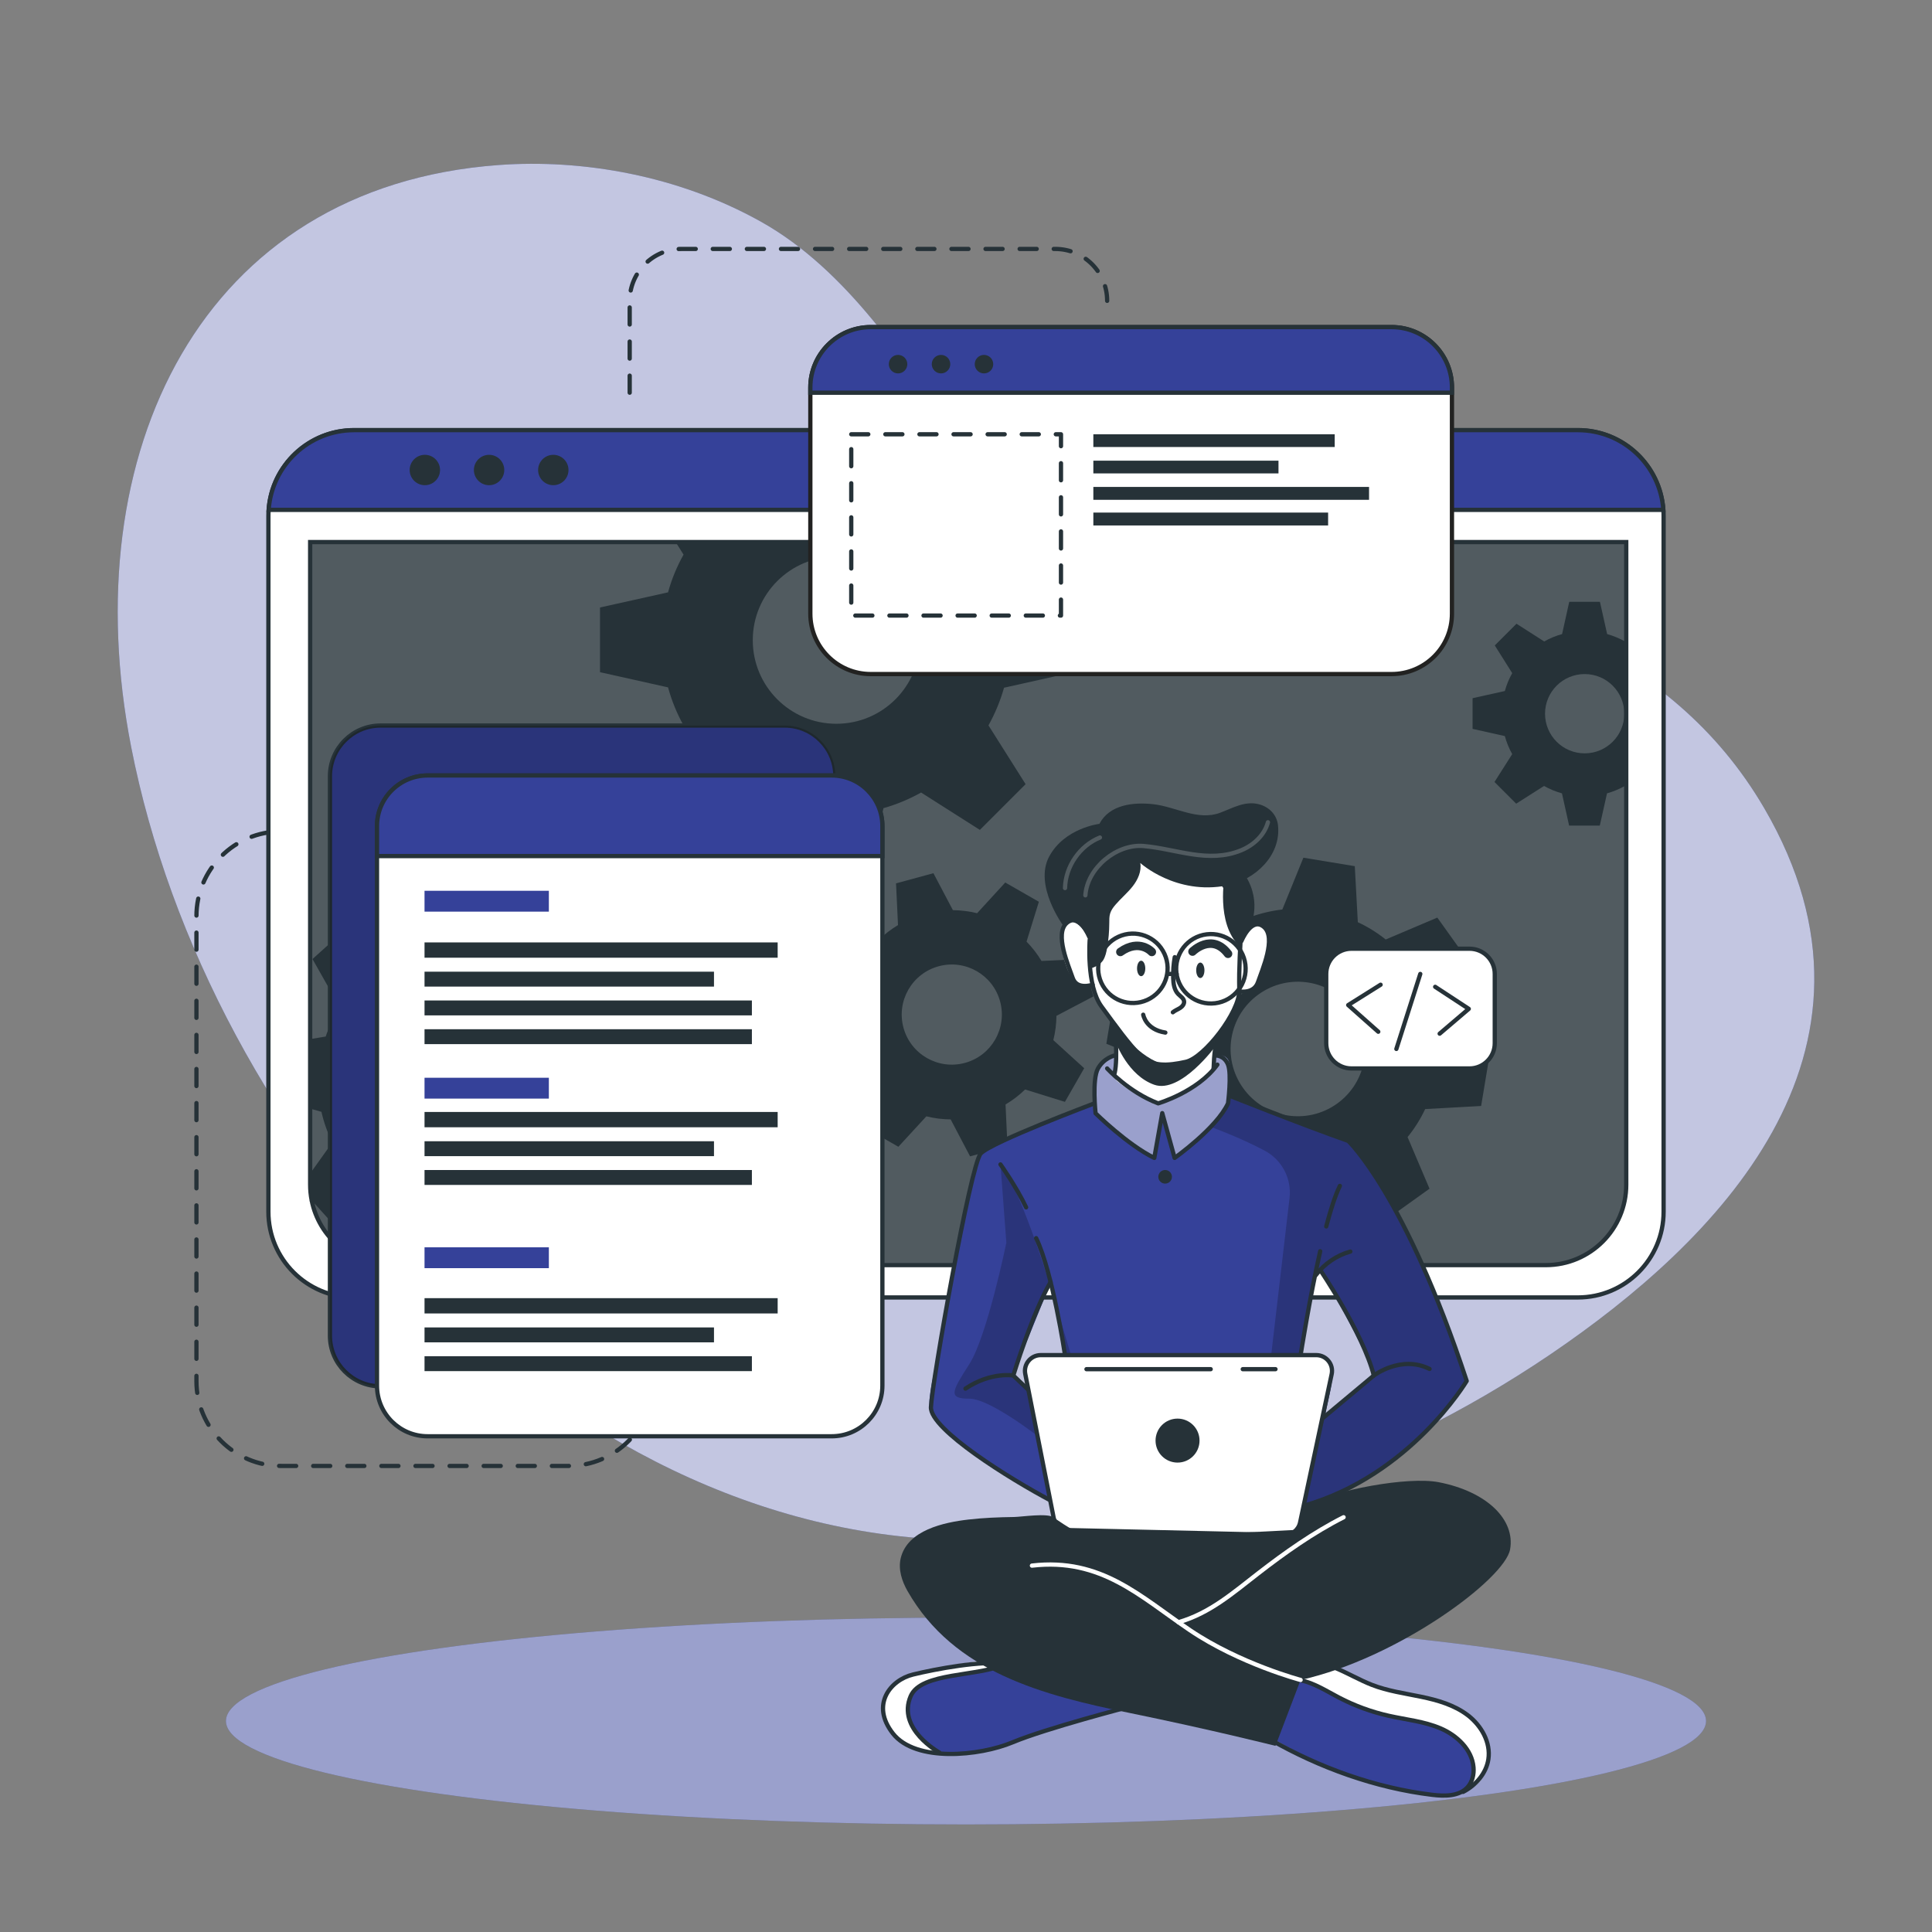 <svg xmlns="http://www.w3.org/2000/svg" xmlns:xlink="http://www.w3.org/1999/xlink" version="1.1" x="0px" y="0px" viewBox="0 0 500 500" style="enable-background:new 0 0 500 500;" xml:space="preserve">
<rect x="0" y="0" width="500" height="500" fill="#808080" stroke="none"/>
<g id="Background_Simple">
	<g>
		<path style="fill:#354199;" d="M456.551,209.106c-48.744-83.474-180.95-53.744-207.955-94.349    c-13.827-20.79-29.295-44.889-51.732-57.421c-21.389-11.947-46.19-16.21-67.811-14.627    C51.845,48.36,19.107,117.439,33.944,193.299c19.792,101.192,109.496,204.559,216.064,205.283    c55.736,0.379,108.948-19.545,150.689-47.71c0.312-0.211,0.623-0.422,0.934-0.633    C443.331,321.854,493.766,272.837,456.551,209.106z"/>
		<path style="opacity:0.7;fill:#ffffff;" d="M456.551,209.106c-48.744-83.474-180.95-53.744-207.955-94.349    c-13.827-20.79-29.295-44.889-51.732-57.421c-21.389-11.947-46.19-16.21-67.811-14.627    C51.845,48.36,19.107,117.439,33.944,193.299c19.792,101.192,109.496,204.559,216.064,205.283    c55.736,0.379,108.948-19.545,150.689-47.71c0.312-0.211,0.623-0.422,0.934-0.633    C443.331,321.854,493.766,272.837,456.551,209.106z"/>
	</g>
</g>
<g id="Lines">
	<g>
		
			<path style="fill:none;stroke:#263238;stroke-width:1.103;stroke-linecap:round;stroke-linejoin:round;stroke-miterlimit:10;stroke-dasharray:4.412;" d="    M78.189,215.179H72.77c-12.113,0-21.932,9.819-21.932,21.932v120.342c0,12.112,9.819,21.932,21.932,21.932h74.36    c12.113,0,21.932-9.819,21.932-21.932l0,0"/>
		
			<path style="fill:none;stroke:#263238;stroke-width:1.103;stroke-linecap:round;stroke-linejoin:round;stroke-miterlimit:10;stroke-dasharray:4.412;" d="    M162.964,101.629V77.857c0-7.418,6.014-13.432,13.432-13.432h96.702c7.418,0,13.432,6.014,13.432,13.432l0,0"/>
	</g>
</g>
<g id="Shadow">
	<g>
		<ellipse style="fill:#354199;" cx="250" cy="445.399" rx="191.522" ry="26.764"/>
		<ellipse style="opacity:0.5;fill:#ffffff;" cx="250" cy="445.399" rx="191.522" ry="26.764"/>
	</g>
</g>
<g id="Window">
	<g>
		
			<path style="fill:#ffffff;stroke:#263238;stroke-width:1.103;stroke-linecap:round;stroke-linejoin:round;stroke-miterlimit:10;" d="    M430.54,133.524v180.06c0,12.255-9.939,22.195-22.194,22.195H91.655c-12.256,0-22.195-9.939-22.195-22.195v-180.06    c0-0.529,0.022-1.048,0.066-1.566c0.794-11.527,10.402-20.639,22.128-20.639h316.691c11.726,0,21.334,9.112,22.128,20.639    C430.518,132.476,430.54,132.995,430.54,133.524z"/>
		<path style="fill:#263238;" d="M400.071,327.408H101.06c-11.488,0-20.8-9.313-20.8-20.8V140.276h340.611v166.331    C420.871,318.095,411.559,327.408,400.071,327.408z"/>
		<path style="opacity:0.2;fill:#ffffff;" d="M420.877,140.275v166.337c0,11.483-9.215,20.793-20.569,20.793H100.829    c-11.353,0-20.569-9.31-20.569-20.793V140.275H420.877z"/>
		<path style="fill:#354199;stroke:#263238;stroke-width:1.103;stroke-miterlimit:10;" d="M430.474,131.958H69.526    c0.794-11.527,10.402-20.639,22.128-20.639h316.691C420.071,111.319,429.679,120.43,430.474,131.958z"/>
		<path style="fill:#263238;" d="M113.881,121.638c0,2.171-1.76,3.931-3.931,3.931c-2.171,0-3.931-1.76-3.931-3.931    c0-2.171,1.76-3.931,3.931-3.931C112.121,117.707,113.881,119.467,113.881,121.638z"/>
		<path style="fill:#263238;" d="M130.504,121.638c0,2.171-1.76,3.931-3.931,3.931c-2.171,0-3.931-1.76-3.931-3.931    c0-2.171,1.76-3.931,3.931-3.931C128.743,117.707,130.504,119.467,130.504,121.638z"/>
		<circle style="fill:#263238;" cx="143.195" cy="121.638" r="3.931"/>
		<path style="fill:none;stroke:#263238;stroke-width:1.103;stroke-miterlimit:10;" d="M420.871,140.282v166.326    c0,11.483-9.31,20.805-20.805,20.805H101.059c-10.104,0-18.521-7.214-20.396-16.767l-0.011-0.011v-0.044    c-0.254-1.291-0.386-2.625-0.386-3.982V140.282H420.871z"/>
		<path style="fill:#263238;" d="M420.548,166.008c-1.456-0.816-3.011-1.456-4.622-1.908l-1.864-8.35h-7.942l-1.853,8.35    c-1.622,0.441-3.177,1.092-4.633,1.908l-7.17-4.589l-5.615,5.615l4.512,7.17c-0.827,1.467-1.467,3.022-1.908,4.633l-8.35,1.853    v7.942l8.35,1.864c0.441,1.633,1.081,3.199,1.908,4.666l-4.589,7.214l5.615,5.615l7.214-4.589    c1.456,0.827,3.011,1.467,4.633,1.919l1.853,8.34h7.942l1.864-8.34c1.611-0.452,3.166-1.103,4.622-1.919l0.364,0.232v-37.837    L420.548,166.008z M410.113,194.965c-5.67,0-10.259-4.589-10.259-10.259c0-5.659,4.589-10.259,10.259-10.259    c5.67,0,10.259,4.6,10.259,10.259C420.372,190.376,415.783,194.965,410.113,194.965z"/>
		<path style="fill:#263238;" d="M277.451,174.052v-16.745l-17.606-3.905c-0.96-3.398-2.305-6.685-4.026-9.774l2.129-3.353h-83.097    l2.052,3.265c-1.732,3.078-3.078,6.354-4.015,9.762l-17.606,3.916v16.745l17.606,3.927c0.938,3.431,2.283,6.74,4.015,9.84    l-9.674,15.212l11.847,11.836l15.201-9.674c3.089,1.732,6.365,3.089,9.773,4.048l3.905,17.583H224.7l3.938-17.583    c3.397-0.96,6.663-2.328,9.74-4.048l15.212,9.674l11.836-11.836l-9.608-15.212c1.71-3.089,3.067-6.354,4.026-9.751    L277.451,174.052z M216.449,187.312c-11.947,0-21.632-9.685-21.632-21.632s9.685-21.632,21.632-21.632    c11.947,0,21.632,9.685,21.632,21.632S228.396,187.312,216.449,187.312z"/>
		<path style="fill:#263238;" d="M166.385,289.036l0.706-13.281l-13.767-3.883c-0.64-2.725-1.589-5.383-2.824-7.898l8.317-11.682    l-8.913-9.895l-12.465,7.049c-2.383-1.489-4.92-2.714-7.589-3.629l-2.383-14.12l-13.281-0.706l-3.839,13.811    c-2.736,0.607-5.383,1.555-7.898,2.802l-11.671-8.317l-9.906,8.913l7.06,12.476c-1.522,2.372-2.736,4.909-3.64,7.578l-4.026,0.662    v17.992l2.923,0.827c0.618,2.747,1.566,5.405,2.824,7.92l-5.747,8.042l0.386,6.894v0.044l0.011,0.011l5.924,6.575l12.487-7.049    c2.383,1.533,4.942,2.769,7.611,3.673l2.272,13.557v0.011l0.11,0.563l13.281,0.706l0.353-1.269v-0.011l3.486-12.531    c2.758-0.618,5.405-1.555,7.942-2.802l11.649,8.306l9.906-8.902l-7.038-12.487c1.5-2.372,2.714-4.909,3.596-7.567L166.385,289.036    z M131.107,268.286c-6.354-7.06-17.23-7.633-24.29-1.28c-7.06,6.354-7.633,17.23-1.28,24.29c6.354,7.06,17.23,7.622,24.29,1.268    C136.887,286.212,137.461,275.346,131.107,268.286z"/>
		<path style="fill:#263238;" d="M272.601,269.189c0.516-2.056,0.783-4.169,0.806-6.29l9.549-5.02l-2.639-9.688l-10.778,0.504    c-1.09-1.817-2.395-3.502-3.872-5.004l3.194-10.311l-8.703-4.986l-7.281,7.945c-2.049-0.502-4.152-0.765-6.27-0.799l-5.041-9.556    l-9.674,2.632l0.511,10.792c-1.817,1.09-3.502,2.394-5.014,3.868l-10.314-3.184l-4.992,8.689l7.988,7.262    c-0.516,2.056-0.779,4.159-0.788,6.273l-9.566,5.037l2.639,9.688l10.792-0.511c1.076,1.824,2.37,3.504,3.858,5.01l-3.209,10.258    l8.704,4.986l7.244-7.877c2.056,0.516,4.158,0.78,6.284,0.792l5.027,9.563l9.674-2.632l-0.424-9.218l-0.072-1.58    c1.838-1.083,3.533-2.383,5.063-3.874l10.307,3.204l4.259-7.444l0.727-1.26L272.601,269.189z M249.728,275.074    c-6.912,1.881-14.033-2.199-15.908-9.097c-1.881-6.912,2.199-14.033,9.097-15.908c6.912-1.881,14.033,2.199,15.908,9.097    C260.706,266.078,256.626,273.2,249.728,275.074z"/>
		<path style="fill:#263238;" d="M383.316,286.227l2.206-13.292l-13.458-5.416c-0.309-2.835-0.96-5.615-1.93-8.295l9.685-10.788    l-7.843-10.965l-13.359,5.67c-2.217-1.776-4.633-3.276-7.214-4.479l-0.783-14.495l-13.303-2.195l-5.449,13.403    c-2.824,0.331-5.593,0.982-8.262,1.942l-10.822-9.685l-10.954,7.843l5.681,13.348c-1.566,1.963-2.923,4.059-4.048,6.288    c-0.154,0.309-0.309,0.618-0.452,0.927l-14.484,0.805l-2.206,13.281l2.184,0.883l11.274,4.545c0.309,2.813,0.949,5.593,1.93,8.262    l-9.685,10.822l7.843,10.954l13.359-5.692c2.206,1.798,4.633,3.309,7.203,4.512l0.75,14.429l13.292,2.195l5.438-13.303    c2.835-0.309,5.615-0.96,8.284-1.941l10.799,9.696l10.965-7.854l-5.681-13.359c1.809-2.217,3.342-4.655,4.556-7.247    L383.316,286.227z M346.02,285.632c-7.821,5.593-18.698,3.795-24.29-4.026c-5.604-7.81-3.795-18.687,4.015-24.279    c7.821-5.604,18.698-3.795,24.29,4.015C355.639,269.162,353.83,280.039,346.02,285.632z"/>
	</g>
</g>
<g id="Graphics">
	<g>
		<g>
			<path style="fill:#354199;stroke:#263238;stroke-width:1.103;stroke-miterlimit:10;" d="M203.076,358.784H98.499     c-7.24,0-13.11-5.87-13.11-13.11V200.88c0-7.24,5.869-13.11,13.11-13.11h104.577c7.24,0,13.11,5.87,13.11,13.11v144.794     C216.186,352.915,210.316,358.784,203.076,358.784z"/>
			<path style="opacity:0.2;" d="M203.076,358.784H98.499c-7.24,0-13.11-5.87-13.11-13.11V200.88c0-7.24,5.869-13.11,13.11-13.11     h104.577c7.24,0,13.11,5.87,13.11,13.11v144.794C216.186,352.915,210.316,358.784,203.076,358.784z" fill="#000000"/>
			<g>
				
					<path style="fill:#ffffff;stroke:#263238;stroke-width:1.103;stroke-linecap:round;stroke-linejoin:round;stroke-miterlimit:10;" d="      M228.362,213.797V358.59c0,7.247-5.868,13.116-13.116,13.116H110.671c-7.236,0-13.105-5.868-13.105-13.116V213.797      c0-7.236,5.868-13.105,13.105-13.105h104.575C222.493,200.692,228.362,206.56,228.362,213.797z"/>
				<path style="fill:#354199;stroke:#263238;stroke-width:1.103;stroke-miterlimit:10;" d="M228.362,213.797v7.755H97.566v-7.755      c0-7.236,5.868-13.105,13.105-13.105h104.575C222.493,200.692,228.362,206.56,228.362,213.797z"/>
				<rect x="109.867" y="230.534" style="fill:#354199;" width="32.178" height="5.397"/>
				<rect x="109.867" y="278.922" style="fill:#354199;" width="32.178" height="5.397"/>
				<rect x="109.867" y="322.802" style="fill:#354199;" width="32.178" height="5.397"/>
				<g>
					<rect x="109.867" y="243.896" style="fill:#263238;" width="91.392" height="3.959"/>
					<rect x="109.867" y="251.473" style="fill:#263238;" width="74.912" height="3.858"/>
					<rect x="109.867" y="258.922" style="fill:#263238;" width="84.722" height="3.858"/>
					<rect x="109.867" y="266.363" style="fill:#263238;" width="84.722" height="3.858"/>
				</g>
				<g>
					<rect x="109.867" y="287.776" style="fill:#263238;" width="91.392" height="3.959"/>
					<rect x="109.867" y="295.353" style="fill:#263238;" width="74.912" height="3.858"/>
					<rect x="109.867" y="302.801" style="fill:#263238;" width="84.722" height="3.858"/>
				</g>
				<g>
					<rect x="109.867" y="335.962" style="fill:#263238;" width="91.392" height="3.959"/>
					<rect x="109.867" y="343.539" style="fill:#263238;" width="74.912" height="3.858"/>
					<rect x="109.867" y="350.988" style="fill:#263238;" width="84.722" height="3.858"/>
				</g>
			</g>
		</g>
		<g>
			<path style="fill:#ffffff;stroke:#222221;stroke-width:1.103;stroke-miterlimit:10;" d="M375.765,100.294v58.52     c0,8.637-6.994,15.631-15.631,15.631H225.346c-8.626,0-15.631-6.994-15.631-15.631v-58.52c0-8.637,7.005-15.642,15.631-15.642     h134.788C368.771,84.652,375.765,91.657,375.765,100.294z"/>
			<path style="fill:#354199;stroke:#263238;stroke-width:1.103;stroke-miterlimit:10;" d="M375.765,100.294v1.335h-166.05v-1.335     c0-8.637,7.005-15.642,15.631-15.642h134.788C368.771,84.652,375.765,91.657,375.765,100.294z"/>
			<path style="fill:#263238;" d="M234.109,95.937c-0.935,0.935-2.451,0.935-3.386,0c-0.935-0.935-0.935-2.451,0-3.386     c0.935-0.935,2.451-0.935,3.386,0C235.044,93.486,235.044,95.002,234.109,95.937z"/>
			<path style="fill:#263238;" d="M245.229,95.937c-0.935,0.935-2.451,0.935-3.386,0c-0.935-0.935-0.935-2.451,0-3.386     c0.935-0.935,2.451-0.935,3.386,0C246.164,93.486,246.164,95.002,245.229,95.937z"/>
			<path style="fill:#263238;" d="M256.349,95.937c-0.935,0.935-2.451,0.935-3.386,0c-0.935-0.935-0.935-2.451,0-3.386     c0.935-0.935,2.451-0.935,3.386,0C257.284,93.486,257.284,95.002,256.349,95.937z"/>
			
				<rect x="220.303" y="112.39" style="fill:none;stroke:#263238;stroke-width:1.103;stroke-linecap:round;stroke-linejoin:round;stroke-miterlimit:10;stroke-dasharray:4.412;" width="54.278" height="46.918"/>
			<g>
				<rect x="282.956" y="112.39" style="fill:#263238;" width="62.467" height="3.295"/>
				<rect x="282.956" y="119.223" style="fill:#263238;" width="47.916" height="3.295"/>
				<rect x="282.956" y="126.017" style="fill:#263238;" width="71.353" height="3.334"/>
				<rect x="282.956" y="132.655" style="fill:#263238;" width="60.758" height="3.334"/>
			</g>
		</g>
	</g>
</g>
<g id="Character">
	<g>
		<path style="fill:#354199;" d="M296.863,440.465c0,0-29.001,8.317-33.049,9.751c-3.684,1.302-13.667,4.798-21.158,3.717    c-0.739-0.11-1.456-0.265-2.14-0.463c-7.589-2.261-10.998-4.368-11.991-9.145c-1.004-4.787,2.78-8.284,6.42-10.535    c3.64-2.25,23.386-4.6,23.386-4.6l4.765,1.401h0.011L296.863,440.465z"/>
		<path style="fill:#ffffff;" d="M242.657,453.934c-0.739-0.11-1.456-0.265-2.14-0.463c-7.589-2.261-10.998-4.368-11.991-9.145    c-1.004-4.787,2.78-8.284,6.42-10.535c3.64-2.25,23.386-4.6,23.386-4.6l4.765,1.401c-4.313,1.986-20.396,3.089-23.904,5.107    c-3.508,2.019-5.207,5.824-3.133,10.965C237.163,449.401,240.119,452.048,242.657,453.934z"/>
		
			<path style="fill:none;stroke:#263238;stroke-width:1.103;stroke-linecap:round;stroke-linejoin:round;stroke-miterlimit:10;" d="    M292.5,441.648c0,0-21.78,5.643-30.416,9.255c-8.636,3.612-25.114,5.192-30.983-2.257c-5.869-7.449-0.677-13.857,5.192-15.281    s17.737-3.681,24.218-2.778"/>
		
			<path style="fill:none;stroke:#263238;stroke-width:1.103;stroke-linecap:round;stroke-linejoin:round;stroke-miterlimit:10;" d="    M243.094,453.538c0,0-11.082-6.076-7.402-14.593c2.716-6.285,17.499-4.922,24.819-8.358"/>
		<path style="fill:#354199;" d="M385.189,455.28c-0.298,2.967-1.346,5.813-4.346,7.578c-1.997,1.18-4.843,1.886-8.913,1.842    c-10.171-0.132-29.287-7.402-29.287-7.402l-17.903-9.895l9.31-14.737l2.548-4.038l6.585,1.478c0,0,5.449,3.089,10.932,5.548    c5.482,2.46,18.786,2.978,23.474,6.773C382.277,446.212,385.696,450.338,385.189,455.28z"/>
		<path style="fill:#ffffff;" d="M385.189,455.28c-0.298,2.967-1.346,5.813-4.346,7.578c0.563-2.306,1.026-5.494-0.507-8.935    c-1.986-4.49-8.505-8.45-17.065-9.111c-8.549-0.662-15.113-4.666-18.543-6.453c-2.68-1.39-8.328-4.423-10.678-5.692l2.548-4.038    l6.585,1.478c0,0,5.449,3.089,10.932,5.548c5.482,2.46,18.786,2.978,23.474,6.773C382.277,446.212,385.696,450.338,385.189,455.28    z"/>
		
			<path style="fill:none;stroke:#263238;stroke-width:1.103;stroke-linecap:round;stroke-linejoin:round;stroke-miterlimit:10;" d="    M328.706,450.178c12.745,7.301,27.322,12.558,41.904,14.315c3.256,0.392,7.046,0.446,9.228-2.001    c1.216-1.364,1.66-3.294,1.504-5.115c-0.395-4.596-4.259-8.241-8.497-10.062c-4.238-1.822-8.918-2.257-13.419-3.266    c-4.482-1.005-8.832-2.596-12.905-4.721c-3.236-1.688-6.368-3.739-9.939-4.495c-3.571-0.756-7.824,0.161-9.728,3.275"/>
		
			<path style="fill:none;stroke:#263238;stroke-width:1.103;stroke-linecap:round;stroke-linejoin:round;stroke-miterlimit:10;" d="    M378.643,463.739c3.295-1.691,6-4.797,6.549-8.46c0.649-4.332-1.818-8.687-5.295-11.352c-3.477-2.665-7.82-3.916-12.109-4.807    c-4.289-0.892-8.675-1.491-12.755-3.085c-6.273-2.451-12.46-7.292-18.97-5.565"/>
		<path style="fill:#354199;" d="M348.908,295.263l-30.291-11.527l-0.375-0.144c0,0,0.11-0.805,0.199-1.974    c0.188-2.416,0.287-6.354-0.849-7.689c-1.688-1.975-6.475-0.32-11.141-2.46c-4.666-2.14-13.303,1.688-13.303,1.688    s-6.233-1.147-8.979,3.354c-1.401,3.629-0.916,9.034-0.916,9.034s-0.198,0.077-0.574,0.21    c-3.607,1.346-23.242,8.737-27.401,11.704c-4.589,3.254-9.663,36.623-11.296,46.419c-1.633,9.806-4.534,18.631-3.056,22.007    c1.467,3.365,22.57,19.613,34.704,23.805c12.134,4.203,55.188,2.967,55.188,2.967s0.706-0.188,1.952-0.585    c7.281-2.339,33.115-11.969,46.816-34.682C379.585,357.39,366.315,313.862,348.908,295.263z M267.068,351.389    c-2.228,1.578-1.037,7.7-1.037,7.7l-3.795-3.342l9.52-23.408l4.059,17.97C275.816,350.308,269.297,349.823,267.068,351.389z     M343.227,366.259c-1.048,0.54,3.012-10.711,1.081-13.259c-1.93-2.559-7.711-2.305-7.711-2.305l0.496-3.078    c0.066-0.342,3.431-17.594,3.431-17.594l1.136-1.357c0,0,11.781,20.198,13.888,27.313    C355.548,355.978,342.708,366.259,343.227,366.259z"/>
		<path style="fill:#ffffff;" d="M291.715,222.254l-15.634,16.599c0,0-2.156,1.906-1.299,6.721c0.857,4.815,2.852,8.952,4.36,9.272    c1.507,0.321,3.62,0.324,3.62,0.324s3.35,7.261,5.723,10.114c0,0,0.827,11.207,0.387,14.318c0,0,5.616,4.906,10.907,5.53    c5.291,0.624,13.465-7.482,13.465-7.482l2.026-9.923c0,0,4.796-7.28,5.123-9.218c0.327-1.938,2.52-1.441,3.597-2.397    c1.077-0.956,3.571-5.232,3.983-9.272c0.412-4.04,0.441-8.681-4.253-7.318c-4.066-1.093-1.521-9.69-1.521-9.69l-7.146-6.305    L291.715,222.254z"/>
		<path style="opacity:0.5;fill:#ffffff;" d="M318.616,283.736c-0.243,0.64-0.507,1.246-0.805,1.809    c-2.581,4.865-13.822,14.131-13.822,14.131l-3.398-10.446l-1.864,10.446c-3.751-1.633-15.19-11.549-15.19-11.549    s-0.386-0.927-0.86-2.372c0.375-0.132,0.574-0.21,0.574-0.21s-0.485-5.405,0.916-9.034c2.747-4.501,8.979-3.354,8.979-3.354    s8.637-3.828,13.303-1.688c4.666,2.14,9.454,0.485,11.141,2.46c1.688,1.974,0.651,9.663,0.651,9.663L318.616,283.736z"/>
		<path style="opacity:0.2;" d="M348.908,295.263l-30.291-11.527l-0.375-0.144c0,0,0.11-0.805,0.199-1.974l-0.629,3.927    l-4.479,6.089c0,0,7.574,2.733,13.977,6.161c4.452,2.383,7.008,7.23,6.422,12.245l-5.584,47.748l-2.283,27.114l6.905,7.17    c7.281-2.339,33.115-11.969,46.816-34.682C379.585,357.39,366.315,313.862,348.908,295.263z M343.227,366.259    c-1.048,0.54,3.012-10.711,1.081-13.259c-1.93-2.559-7.711-2.305-7.711-2.305l0.496-3.078c0.066-0.342,3.431-17.594,3.431-17.594    l1.136-1.357c0,0,11.781,20.198,13.888,27.313C355.548,355.978,342.708,366.259,343.227,366.259z" fill="#000000"/>
		<path style="opacity:0.2;" d="M277.868,353l-4.71-15.741c0,0-8.445-28.804-14.236-35.908l1.522,20.257    c0,0-4.969,24.2-9.569,31.392c-4.6,7.181-5.593,8.979,0,8.979c5.604,0,19.194,10.844,19.194,10.844l-1.048-9.046L277.868,353z     M266.031,359.089l-3.795-3.342l9.52-23.408l4.059,17.97c0,0-6.519-0.485-8.748,1.081    C264.84,352.967,266.031,359.089,266.031,359.089z" fill="#000000"/>
		
			<path style="fill:none;stroke:#263238;stroke-width:1.103;stroke-linecap:round;stroke-linejoin:round;stroke-miterlimit:10;" d="    M288.485,265.284c0,0,0.87,8.488,0,12.366"/>
		
			<path style="fill:none;stroke:#263238;stroke-width:1.103;stroke-linecap:round;stroke-linejoin:round;stroke-miterlimit:10;" d="    M314.108,276.513c0,0-0.049-4.135,0.945-8.109"/>
		
			<path style="fill:none;stroke:#263238;stroke-width:1.103;stroke-linecap:round;stroke-linejoin:round;stroke-miterlimit:10;" d="    M316.382,228.582c0,0,5.135,6.452,4.872,11.324c-0.263,4.872-0.658,10.666-0.527,16.328c0.132,5.662-9.086,17.513-13.826,18.566    c-4.74,1.053-8.822,1.317-11.851-1.712c-3.028-3.029-6.057-7.242-10.007-12.641c-3.95-5.399-3.028-17.25-3.028-17.25"/>
		
			<path style="fill:none;stroke:#263238;stroke-width:1.103;stroke-linecap:round;stroke-linejoin:round;stroke-miterlimit:10;" d="    M304.021,247.714c-0.314,1.769-0.448,3.571-0.401,5.367c0.04,1.504,0.263,3.13,1.317,4.204c0.568,0.579,1.392,1.042,1.5,1.845    c0.096,0.713-0.449,1.36-1.055,1.748c-0.606,0.388-1.309,0.628-1.851,1.1"/>
		
			<path style="fill:none;stroke:#263238;stroke-width:1.103;stroke-linecap:round;stroke-linejoin:round;stroke-miterlimit:10;" d="    M295.866,262.604c0,0,0.594,3.827,5.726,4.628"/>
		<path style="fill:#263238;" d="M296.4,250.632c0,1.106-0.478,2.003-1.068,2.003c-0.59,0-1.068-0.897-1.068-2.003    c0-1.106,0.478-2.003,1.068-2.003C295.922,248.63,296.4,249.526,296.4,250.632z"/>
		<path style="fill:#263238;" d="M311.71,251.113c0,1.106-0.478,2.003-1.068,2.003c-0.59,0-1.068-0.897-1.068-2.003    c0-1.106,0.478-2.003,1.068-2.003C311.231,249.111,311.71,250.007,311.71,251.113z"/>
		
			<path style="fill:none;stroke:#263238;stroke-width:2.206;stroke-linecap:round;stroke-linejoin:round;stroke-miterlimit:10;" d="    M308.621,246.265c0,0,4.978-4.978,9.19,0.574"/>
		
			<path style="fill:none;stroke:#263238;stroke-width:2.206;stroke-linecap:round;stroke-linejoin:round;stroke-miterlimit:10;" d="    M298.091,246.361c0,0-3.159-3.542-8.137,0"/>
		<path style="fill:#263238;" d="M288.871,269.948c0,0,3.049,8.404,9.858,10.788c6.81,2.383,15.851-9.986,15.851-9.986l-0.473-1.609    c0,0-5.924,7.697-12.515,6.385c-6.591-1.313-13.108-10.242-13.108-10.242L288.871,269.948z"/>
		
			<path style="fill:none;stroke:#263238;stroke-width:1.103;stroke-linecap:round;stroke-linejoin:round;stroke-miterlimit:10;" d="    M282.762,254.846c0,0-4.059,1.433-5.138-1.73c-1.079-3.163-4.779-11.488-1.542-14.263c3.238-2.775,5.84,3.664,5.84,3.664"/>
		
			<path style="fill:none;stroke:#263238;stroke-width:1.103;stroke-linecap:round;stroke-linejoin:round;stroke-miterlimit:10;" d="    M320.72,256.57c0,0,3.773,0.759,4.852-2.404c1.079-3.163,4.779-11.488,1.542-14.264c-3.238-2.775-5.84,3.664-5.84,3.664"/>
		<path style="fill:#263238;" d="M281.921,250.632c1.124-0.051,2.97-1.147,3.562-2.105c0.592-0.957,0.843-2.083,1.035-3.192    c0.368-2.124,0.557-4.279,0.564-6.434c0.003-0.842-0.02-1.702,0.226-2.507c0.256-0.839,0.788-1.565,1.357-2.232    c1.417-1.66,3.122-3.063,4.469-4.78c1.347-1.717,2.337-3.891,1.973-6.043c0,0,9.205,8.414,22.474,5.812    c7.143-1.401,14-7.67,13.165-15.549c-0.297-2.804-2.358-4.82-5.033-5.486c-3.531-0.878-6.704,1.004-9.903,2.211    c-5.833,2.2-11.54-1.578-17.433-2.211c-5.04-0.542-11.225,0.083-13.85,5.094c0,0-9.052,1.064-13.018,8.498    c-3.965,7.435,3.572,17.728,3.572,17.728s3.034-3.672,6.932,3.762L281.921,250.632z"/>
		<path style="fill:#263238;" d="M316.952,226.681c0,0-2.341,12.199,3.767,18.105c0,0,1.337-3.667,2.692-4.562    c0,0,3.4-6.445-1.07-13.544C317.873,219.582,316.952,226.681,316.952,226.681z"/>
		
			<path style="opacity:0.2;fill:none;stroke:#ffffff;stroke-width:1.103;stroke-linecap:round;stroke-linejoin:round;stroke-miterlimit:10;" d="    M328.142,212.799c-0.904,3.362-3.747,5.963-6.971,7.276c-8.48,3.454-16.716-0.377-25.206-1.127    c-6.939-0.613-14.588,5.638-15.073,12.762"/>
		
			<path style="opacity:0.2;fill:none;stroke:#ffffff;stroke-width:1.103;stroke-linecap:round;stroke-linejoin:round;stroke-miterlimit:10;" d="    M275.626,229.831c0.128-5.608,3.833-10.975,9.032-13.082"/>
		
			<path style="fill:none;stroke:#263238;stroke-width:1.103;stroke-linecap:round;stroke-linejoin:round;stroke-miterlimit:10;" d="    M286.53,276.513c0,0,5.587,6.156,13.205,9.034c0,0,10.151-2.944,15.318-10.022"/>
		
			<ellipse transform="matrix(0.909 -0.417 0.417 0.909 -77.793 145.015)" style="fill:none;stroke:#263238;stroke-width:1.103;stroke-linecap:round;stroke-linejoin:round;stroke-miterlimit:10;" cx="293.147" cy="250.632" rx="8.983" ry="8.983"/>
		
			<ellipse transform="matrix(0.993 -0.122 0.122 0.993 -28.22 40.056)" style="fill:none;stroke:#263238;stroke-width:1.103;stroke-linecap:round;stroke-linejoin:round;stroke-miterlimit:10;" cx="313.216" cy="250.632" rx="8.983" ry="8.983"/>
		
			<path style="fill:none;stroke:#263238;stroke-width:1.103;stroke-linecap:round;stroke-linejoin:round;stroke-miterlimit:10;" d="    M288.485,273.162c0,0-2.731,0.553-4.321,3.35c-1.59,2.798-0.631,11.609-0.631,11.609s8.207,8.123,15.196,11.549l2.062-11.594    l3.2,11.594c0,0,10.823-7.654,13.82-14.124c0,0,0.977-7.544,0-10.022s-3.23-2.363-3.23-2.363"/>
		
			<path style="fill:none;stroke:#263238;stroke-width:1.103;stroke-linecap:round;stroke-linejoin:round;stroke-miterlimit:10;" d="    M275.626,350.698c0,0-3.204-21.495-7.474-30.265"/>
		
			<path style="fill:none;stroke:#263238;stroke-width:1.103;stroke-linecap:round;stroke-linejoin:round;stroke-miterlimit:10;" d="    M258.921,301.351c0,0,4.055,5.685,6.639,11.111"/>
		
			<path style="fill:none;stroke:#263238;stroke-width:1.103;stroke-linecap:round;stroke-linejoin:round;stroke-miterlimit:10;" d="    M343.228,317.399c1.129-4.283,2.329-8.04,3.528-10.492"/>
		
			<path style="fill:none;stroke:#263238;stroke-width:1.103;stroke-linecap:round;stroke-linejoin:round;stroke-miterlimit:10;" d="    M336.596,350.698c0,0,2.315-14.736,5.069-26.881"/>
		
			<path style="fill:none;stroke:#263238;stroke-width:1.103;stroke-linecap:round;stroke-linejoin:round;stroke-miterlimit:10;" d="    M340.521,330.018c2.204-2.943,5.4-5.128,8.942-6.115"/>
		
			<path style="fill:none;stroke:#263238;stroke-width:1.103;stroke-linecap:round;stroke-linejoin:round;stroke-miterlimit:10;" d="    M318.245,283.592c0,0,18.639,7.445,30.668,11.673c0,0,14.8,13.918,30.668,62.126c0,0-14.545,24.46-42.201,32.302"/>
		
			<path style="fill:none;stroke:#263238;stroke-width:1.103;stroke-linecap:round;stroke-linejoin:round;stroke-miterlimit:10;" d="    M342.184,367.135l13.363-11.157c0,0,7.069-5.373,14.421-1.697"/>
		
			<path style="fill:none;stroke:#263238;stroke-width:1.103;stroke-linecap:round;stroke-linejoin:round;stroke-miterlimit:10;" d="    M341.665,328.669c0,0,11.054,16.281,13.881,27.309"/>
		
			<path style="fill:none;stroke:#263238;stroke-width:1.103;stroke-linecap:round;stroke-linejoin:round;stroke-miterlimit:10;" d="    M266.152,359.707l-3.911-3.729c0,0-5.805-1.015-12.378,3.392"/>
		
			<path style="fill:none;stroke:#263238;stroke-width:1.103;stroke-linecap:round;stroke-linejoin:round;stroke-miterlimit:10;" d="    M262.241,355.978c0,0,4.857-15.954,9.648-24.191"/>
		
			<path style="fill:none;stroke:#263238;stroke-width:1.103;stroke-linecap:round;stroke-linejoin:round;stroke-miterlimit:10;" d="    M283.247,285.547c0,0-26.811,10.06-29.44,12.99c-2.629,2.93-12.62,59.197-12.883,65.636c-0.235,5.756,20.649,18.689,30.965,24.141    "/>
		
			<path style="fill:#ffffff;stroke:#263238;stroke-width:1.103;stroke-linecap:round;stroke-linejoin:round;stroke-miterlimit:10;" d="    M380.311,276.513H349.76c-3.607,0-6.532-2.924-6.532-6.532v-17.923c0-3.607,2.924-6.532,6.532-6.532h30.551    c3.607,0,6.532,2.924,6.532,6.532v17.923C386.842,273.588,383.918,276.513,380.311,276.513z"/>
		
			<polyline style="fill:none;stroke:#263238;stroke-width:1.103;stroke-linecap:round;stroke-linejoin:round;stroke-miterlimit:10;" points="    357.3,254.846 348.913,260.111 356.696,267.013   "/>
		
			<polyline style="fill:none;stroke:#263238;stroke-width:1.103;stroke-linecap:round;stroke-linejoin:round;stroke-miterlimit:10;" points="    372.582,267.515 380.119,261.092 371.419,255.388   "/>
		
			<line style="fill:none;stroke:#263238;stroke-width:1.103;stroke-linecap:round;stroke-linejoin:round;stroke-miterlimit:10;" x1="361.377" y1="271.467" x2="367.568" y2="252.054"/>
		<path style="fill:#263238;" d="M303.296,304.556c0,0.974-0.789,1.763-1.763,1.763c-0.974,0-1.763-0.789-1.763-1.763    c0-0.974,0.789-1.763,1.763-1.763C302.507,302.793,303.296,303.582,303.296,304.556z"/>
		<g>
			<path style="fill:#263238;" d="M334.32,398.776h-61.018c-0.79,0-1.43-0.641-1.43-1.43l0,0c0-0.79,0.641-1.43,1.43-1.43h61.018     c0.79,0,1.43,0.641,1.43,1.43l0,0C335.75,398.135,335.11,398.776,334.32,398.776z"/>
			
				<path style="fill:#ffffff;stroke:#263238;stroke-width:1.103;stroke-linecap:round;stroke-linejoin:round;stroke-miterlimit:10;" d="     M336.456,394.034l8.177-38.399c0.541-2.542-1.397-4.937-3.997-4.937h-71.291c-2.574,0-4.508,2.352-4.009,4.878l7.331,37.121     c0.371,1.88,1.999,3.25,3.915,3.293l55.783,1.278C334.329,397.313,336.047,395.955,336.456,394.034z"/>
			<path style="fill:#263238;" d="M310.439,372.826c0,3.143-2.548,5.692-5.692,5.692s-5.692-2.548-5.692-5.692     c0-3.143,2.548-5.692,5.692-5.692S310.439,369.683,310.439,372.826z"/>
			
				<line style="fill:none;stroke:#263238;stroke-width:1.103;stroke-linecap:round;stroke-linejoin:round;stroke-miterlimit:10;" x1="321.625" y1="354.341" x2="330.095" y2="354.341"/>
			
				<line style="fill:none;stroke:#263238;stroke-width:1.103;stroke-linecap:round;stroke-linejoin:round;stroke-miterlimit:10;" x1="281.176" y1="354.341" x2="313.328" y2="354.341"/>
		</g>
		<path style="fill:#263238;" d="M336.596,434.771l-6.501,17.058c0,0-16.572-4.177-37.807-8.529    c-22.204-4.55-45.395-10.441-57.425-31.545c-1.467-2.573-2.442-5.613-1.756-8.494c1.736-7.29,11.219-9.268,17.47-9.998    c3.923-0.458,7.884-0.61,11.831-0.665c2.012-0.028,8.652-1.083,10.258,0.099c0,0,4.167,3.066,7.716,4.572    c3.55,1.507,55.367-1.354,55.367-1.354s1.541-3.253,1.629-6.221c8.145-4.14,27.007-7.647,34.977-6.097    c12.533,2.437,19.843,9.747,18.451,17.406C389.414,408.661,361.757,429.201,336.596,434.771z"/>
		
			<path style="fill:none;stroke:#ffffff;stroke-width:1.103;stroke-linecap:round;stroke-linejoin:round;stroke-miterlimit:10;" d="    M336.596,434.771c0,0-15.762-4.177-28.643-12.881c-12.881-8.703-22.944-18.799-40.888-16.71"/>
		
			<path style="fill:none;stroke:#ffffff;stroke-width:1.103;stroke-linecap:round;stroke-linejoin:round;stroke-miterlimit:10;" d="    M304.99,419.837c8.136-2.341,14.107-7.603,20.636-12.657c6.915-5.354,14.228-10.539,22.093-14.517"/>
		
			<line style="fill:none;stroke:#263238;stroke-width:1.103;stroke-linecap:round;stroke-linejoin:round;stroke-miterlimit:10;" x1="302.13" y1="252.054" x2="304.517" y2="252.054"/>
	</g>
</g>
</svg>
